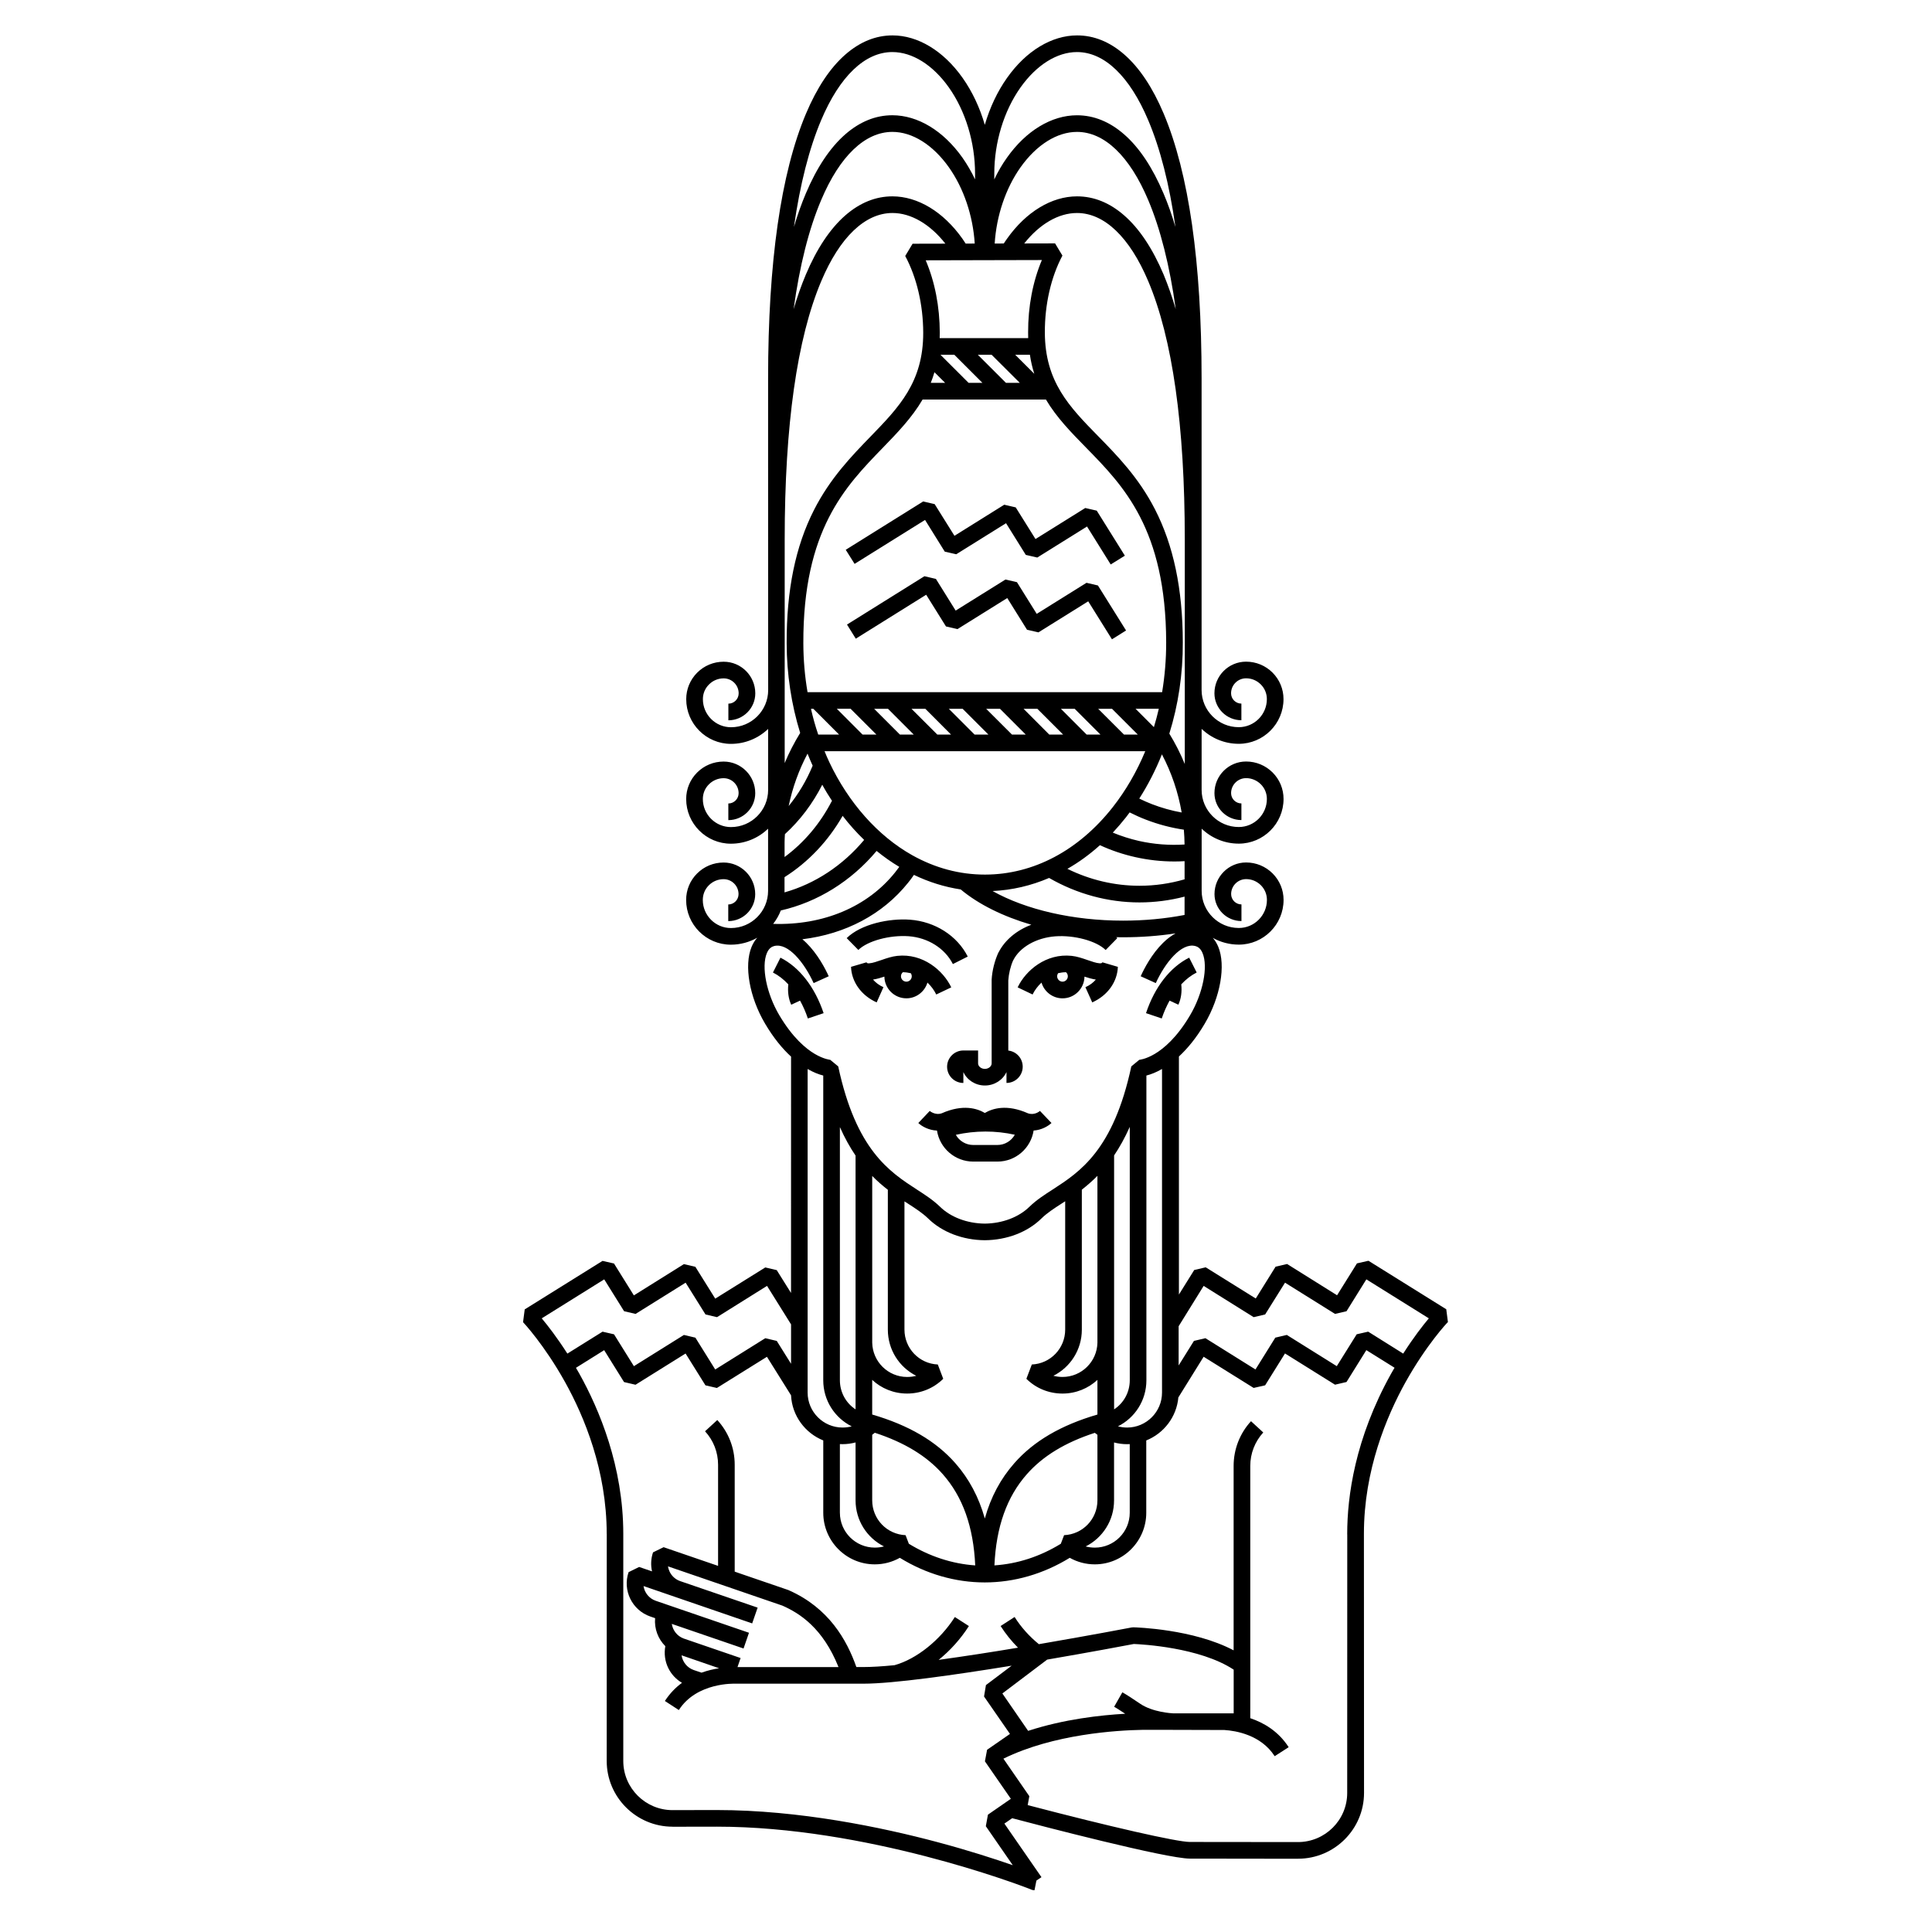 <?xml version="1.0" encoding="UTF-8"?>
<!-- Uploaded to: ICON Repo, www.svgrepo.com, Generator: ICON Repo Mixer Tools -->
<svg fill="#000000" width="800px" height="800px" version="1.1" viewBox="144 144 512 512" xmlns="http://www.w3.org/2000/svg">
 <path d="m371.47 395.75-3.09-3.141c3.789-3.738 11.297-5.285 16.758-4.883 6.641 0.488 12.52 4.227 15.324 9.773l-3.941 1.988c-2.117-4.176-6.606-6.996-11.699-7.375-5.059-0.359-10.914 1.238-13.352 3.637zm46.172 11.801-3.953-1.891c2.144-4.519 7.551-9.07 14.305-8.348 1.406 0.145 2.828 0.629 4.191 1.102 1.152 0.402 2.363 0.82 3.211 0.871 0.559 0.031 0.641-0.082 0.746-0.266l4.102 1.203c-0.145 4-2.727 7.613-6.793 9.422l-1.809-4.027c1.133-0.504 2.066-1.199 2.766-2.023-1.043-0.156-2.074-0.469-3.012-0.777-0.051 3.168-2.625 5.75-5.812 5.75-2.637 0-4.863-1.762-5.578-4.172-1.027 0.957-1.828 2.062-2.363 3.156zm6.512-4.824c0 0.777 0.648 1.426 1.426 1.426s1.406-0.648 1.406-1.426c0-0.418-0.176-0.816-0.484-1.078-0.73 0.004-1.438 0.102-2.106 0.262-0.148 0.242-0.242 0.52-0.242 0.816zm-28.062 2.934-3.977 1.891c-0.523-1.094-1.32-2.195-2.332-3.16-0.73 2.414-2.953 4.172-5.578 4.172-3.199 0-5.785-2.578-5.836-5.75-0.926 0.312-1.949 0.621-3.012 0.777 0.711 0.828 1.652 1.535 2.766 2.023l-1.801 4.031c-4.047-1.809-6.648-5.422-6.793-9.422l4.102-1.203c0.117 0.191 0.176 0.301 0.734 0.266 0.855-0.051 2.055-0.469 3.231-0.871 1.367-0.473 2.797-0.957 4.203-1.102 6.746-0.715 12.137 3.828 14.293 8.348zm-10.469-2.934c0-0.352-0.117-0.621-0.258-0.816-0.672-0.16-1.367-0.258-2.098-0.262-0.309 0.262-0.504 0.66-0.504 1.078 0 0.777 0.641 1.426 1.438 1.426 0.789 0 1.422-0.648 1.422-1.426zm-27.535 11.18 4.18-1.406c-2.332-6.938-6.398-12.168-11.441-14.707l-1.988 3.934c1.445 0.734 2.828 1.789 4.074 3.141-0.215 1.988 0.059 3.848 0.766 5.391l2.344-1.082c0.797 1.441 1.504 3.019 2.066 4.731zm95.859-4.734 2.332 1.082c0.719-1.559 0.984-3.414 0.766-5.391 1.258-1.352 2.621-2.402 4.086-3.141l-1.988-3.934c-5.059 2.543-9.129 7.769-11.441 14.707l4.172 1.406c0.57-1.707 1.281-3.285 2.074-4.731zm-83.469-115.74 18.668-11.645 5.223 8.398 3.043 0.699 13.199-8.23 5.234 8.398 3.043 0.699 13.184-8.223 6.277 10.062 3.75-2.332-7.453-11.934-3.047-0.699-13.184 8.223-5.238-8.387-3.043-0.707-13.191 8.238-5.246-8.395-3.043-0.707-20.523 12.809zm61.457 5.016-13.195 8.23-5.238-8.398-3.043-0.699-13.199 8.23-5.234-8.395-3.043-0.711-20.516 12.809 2.324 3.742 18.656-11.645 5.246 8.402 3.043 0.707 13.199-8.23 5.234 8.395 3.027 0.699 13.195-8.227 6.289 10.066 3.738-2.336-7.453-11.93zm84.555 211.82c-5.027 9.055-11.039 23.371-11.039 40.18v0.312l0.031 68.379c0 9.613-7.844 17.438-17.469 17.438l-0.012 0.012c-0.156 0-15.477-0.039-28.66-0.039-6.207 0-39.863-8.785-47.102-10.707l-2.066 1.426c2.883 4.172 9.738 14.082 9.824 14.199l-1.34 0.906-0.504 2.551c-0.422 0-0.734-0.09-1.008-0.238-3.316-1.301-43.637-16.602-83.145-16.602l-11.738 0.02-0.012-0.012c-9.633 0-17.469-7.824-17.469-17.418l0.012-60.172h-0.012c0-16.848-5.992-31.176-11.027-40.223-5.5-9.891-11.078-15.836-11.141-15.891l0.441-3.387 20.617-12.852 3.043 0.691 5.266 8.453 13.254-8.289 3.043 0.711 5.266 8.434 13.266-8.266 3.031 0.711 3.789 6.051 0.008-62.637c-2.281-2.086-4.644-4.934-6.887-8.734-4.16-7.031-5.617-15.406-3.57-20.355 0.383-0.934 0.887-1.738 1.496-2.41-2.066 1.164-4.457 1.84-6.996 1.84-6.543 0-11.848-5.316-11.848-11.855 0-2.644 1.023-5.141 2.902-7.012 1.867-1.867 4.359-2.906 7.019-2.906 4.625 0 8.383 3.762 8.383 8.379 0 3.945-3.211 7.148-7.144 7.148v-4.41c1.508 0 2.727-1.23 2.727-2.742 0-2.188-1.773-3.965-3.965-3.965-1.465 0-2.863 0.574-3.894 1.613-1.055 1.039-1.613 2.422-1.613 3.894 0 4.106 3.336 7.445 7.453 7.445 5.43 0 9.848-4.418 9.848-9.848v-16.469c-2.559 2.449-6.039 3.965-9.848 3.965-6.543 0-11.859-5.316-11.859-11.848 0-2.644 1.031-5.141 2.902-7.012 1.879-1.875 4.367-2.906 7.019-2.906 4.637 0 8.383 3.758 8.383 8.375 0 3.941-3.211 7.144-7.133 7.144v-4.41c1.508 0 2.727-1.223 2.727-2.734 0-2.188-1.785-3.969-3.977-3.969-1.465 0-2.852 0.586-3.883 1.617-1.062 1.043-1.621 2.43-1.621 3.898 0 4.098 3.336 7.441 7.453 7.441 5.43 0 9.848-4.418 9.848-9.848v-16.164c-2.559 2.453-6.039 3.961-9.848 3.961-6.543 0-11.859-5.316-11.859-11.848 0-2.648 1.031-5.141 2.902-7.019 1.879-1.875 4.367-2.902 7.019-2.902 4.637 0 8.383 3.758 8.383 8.379 0 3.941-3.211 7.144-7.133 7.144v-4.41c1.508 0 2.727-1.223 2.727-2.734 0-2.191-1.785-3.969-3.977-3.969-1.465 0-2.852 0.57-3.883 1.617-1.062 1.039-1.621 2.418-1.621 3.894 0 4.106 3.336 7.441 7.453 7.441 5.43 0 9.848-4.418 9.848-9.848l-0.02-61.426v-21.16c0-30.781 3.375-54.387 10.035-70.16 2.91-6.906 6.434-12.184 10.469-15.703 3.848-3.352 8.031-5.047 12.469-5.047 6.742 0 13.504 4.098 18.559 11.238 2.578 3.641 4.574 7.91 5.898 12.461 1.328-4.551 3.32-8.816 5.91-12.461 5.047-7.144 11.824-11.238 18.555-11.238 4.438 0 8.652 1.699 12.48 5.047 4.047 3.516 7.547 8.797 10.469 15.703 6.648 15.77 10.035 39.371 10.035 70.16v82.57c0 5.43 4.418 9.848 9.84 9.848 4.121 0 7.457-3.336 7.457-7.441 0-1.473-0.57-2.856-1.613-3.894-1.055-1.047-2.43-1.617-3.894-1.617-2.188 0-3.977 1.777-3.977 3.969 0 1.512 1.23 2.734 2.734 2.734v4.41c-3.934 0-7.144-3.203-7.144-7.144 0-4.621 3.75-8.379 8.383-8.379 2.644 0 5.141 1.027 7.019 2.902 1.867 1.879 2.902 4.367 2.902 7.019 0 6.531-5.316 11.848-11.859 11.848-3.809 0-7.281-1.508-9.84-3.961v16.164c0 5.43 4.418 9.848 9.84 9.848 4.121 0 7.453-3.344 7.453-7.441 0-1.473-0.57-2.856-1.613-3.898-1.055-1.031-2.43-1.617-3.894-1.617-2.188 0-3.977 1.785-3.977 3.969 0 1.512 1.23 2.734 2.734 2.734v4.41c-3.926 0-7.144-3.203-7.144-7.144 0-4.613 3.75-8.375 8.383-8.375 2.644 0 5.144 1.031 7.027 2.906 1.867 1.867 2.902 4.367 2.902 7.012 0 6.535-5.324 11.848-11.863 11.848-3.809 0-7.281-1.512-9.84-3.965v16.469c0 5.43 4.418 9.848 9.84 9.848 4.121 0 7.457-3.34 7.457-7.445 0-1.473-0.57-2.856-1.613-3.894-1.055-1.039-2.43-1.613-3.894-1.613-2.188 0-3.977 1.777-3.977 3.965 0 1.512 1.23 2.742 2.734 2.742v4.41c-3.934 0-7.144-3.203-7.144-7.148 0-4.613 3.75-8.379 8.383-8.379 2.644 0 5.141 1.039 7.019 2.906 1.867 1.875 2.902 4.367 2.902 7.012 0 6.535-5.316 11.855-11.859 11.855-2.488 0-4.84-0.645-6.887-1.785 0.578 0.664 1.062 1.445 1.438 2.352 2.047 4.949 0.578 13.312-3.57 20.355-2.223 3.789-4.586 6.629-6.856 8.727v63.082l4.055-6.504 3.043-0.711 13.266 8.266 5.254-8.434 3.047-0.711 13.246 8.289 5.273-8.453 3.047-0.691 20.617 12.852 0.441 3.387c-0.129 0.09-5.707 6.023-11.219 15.914zm-109.7-272.25h-3.652l7.453 7.445h3.672zm11.309 5.043c-0.508-1.578-0.902-3.254-1.164-5.047h-3.894zm-21.188-5.043h-3.672l7.453 7.445h3.668zm-5.273 4.625c-0.297 0.973-0.609 1.918-0.973 2.816h3.809zm-3.141 7.231c-2.832 4.836-6.672 8.797-10.617 12.867-9.871 10.176-21.07 21.715-20.988 51.711 0.012 4.383 0.383 8.73 1.113 12.977h93.969c0.711-4.293 1.082-8.715 1.074-13.215-0.07-29.996-11.316-41.48-21.246-51.605-3.945-4.031-7.785-7.949-10.625-12.734zm68.656 109.44c-0.926-5.371-2.684-10.566-5.234-15.406-1.652 4.141-3.664 8.07-6 11.723 1.113 0.535 2.211 1.039 3.356 1.477 2.562 0.988 5.191 1.73 7.879 2.207zm-9.457 1.91c-1.477-0.562-2.91-1.219-4.328-1.926-0.324 0.438-0.648 0.883-0.992 1.316-1.125 1.414-2.281 2.766-3.473 4.039 2.242 0.922 4.566 1.664 6.926 2.203 3.984 0.891 8.062 1.203 12.09 0.945-0.012-1.316-0.082-2.621-0.188-3.926-3.426-0.512-6.789-1.398-10.035-2.652zm-65.203-22.551h3.664l-6.828-6.836h-3.672zm-13.074-6.84h-3.652l6.82 6.836h3.672zm22.984 6.84h3.641l-6.82-6.836h-3.672zm9.875 0h3.668l-6.836-6.836h-3.664zm9.91 0h3.652l-6.828-6.836h-3.668zm9.883 0h3.672l-6.836-6.836h-3.656zm9.902 0h3.664l-6.836-6.836h-3.652zm9.898 0h3.664l-6.836-6.836h-3.672zm7.922-1.973c0.484-1.594 0.926-3.215 1.301-4.867h-6.16zm-96.789 20.902c2.602-3.176 4.742-6.793 6.359-10.691-0.473-1.047-0.938-2.109-1.359-3.195-2.312 4.383-3.996 9.051-5 13.887zm7.836-18.93h5.531l-6.828-6.836h-0.629c0.523 2.324 1.164 4.609 1.926 6.836zm1.672 4.402c0.395 0.961 0.797 1.91 1.238 2.848 5.117 10.836 12.906 19.602 21.949 24.688 6.109 3.43 12.605 5.164 19.305 5.164h0.105 0.012c12.75-0.031 24.746-6.383 33.781-17.879 3.481-4.438 6.359-9.426 8.602-14.812zm44.531 37.059c8.82 4.938 21.285 7.844 34.598 7.844 5.629 0 11.09-0.508 16.281-1.508v-4.856c-3.906 1.012-7.91 1.535-11.957 1.535-8.344 0-16.582-2.242-23.941-6.484-4.769 2.047-9.797 3.227-14.98 3.469zm50.883-3.106v-4.812c-0.898 0.055-1.797 0.082-2.684 0.082-3.492 0-6.957-0.387-10.375-1.152-3.25-0.727-6.387-1.785-9.375-3.164-2.715 2.445-5.586 4.539-8.621 6.266 5.984 2.949 12.523 4.488 19.098 4.488 4.059 0 8.066-0.578 11.957-1.707zm0.051-30.551v-59.539c0-30.191-3.25-53.219-9.691-68.441-4.922-11.648-11.621-18.051-18.871-18.051-4.891 0-9.91 2.922-13.984 8.074l8.172-0.02 1.949 3.234c-3.031 5.707-4.684 12.949-4.656 20.367 0.031 13.094 6.535 19.73 14.062 27.422 5.039 5.141 10.758 10.969 15.094 19.398 4.938 9.602 7.371 21.145 7.402 35.277 0.039 8.422-1.199 16.605-3.57 24.219 1.578 2.582 2.953 5.273 4.094 8.059zm-2.391-120.55c-1.613-11.574-4.055-21.242-7.301-28.918-4.914-11.645-11.621-18.055-18.871-18.055-5.285 0-10.734 3.422-14.965 9.383-3.945 5.582-6.379 12.816-6.848 20.203l2.414-0.012c0.277-0.422 0.539-0.84 0.848-1.254 5.059-7.144 11.836-11.238 18.566-11.238 4.438 0 8.652 1.691 12.48 5.043 4.035 3.512 7.547 8.797 10.469 15.703 1.152 2.793 2.234 5.852 3.207 9.145zm-48.09-34.383c0.957-2.039 2.09-3.981 3.359-5.762 5.047-7.141 11.824-11.234 18.555-11.234 4.438 0 8.652 1.699 12.48 5.047 4.047 3.516 7.547 8.801 10.469 15.699 1.16 2.715 2.195 5.672 3.141 8.852-1.598-11.297-4.016-20.754-7.215-28.301-4.914-11.637-11.621-18.051-18.871-18.051-5.285 0-10.734 3.414-14.965 9.375-4.43 6.254-6.953 14.582-6.953 22.852zm-18.172 21.441c2.43 5.719 3.707 12.277 3.727 19.184 0 0.484-0.012 0.961-0.031 1.438h23.461c-0.012-0.488-0.02-0.988-0.02-1.496-0.02-6.906 1.234-13.469 3.648-19.199zm-34.926-8.844c0.945-3.18 1.996-6.137 3.148-8.852 2.91-6.902 6.445-12.184 10.469-15.699 3.848-3.352 8.039-5.047 12.469-5.047 6.742 0 13.512 4.098 18.57 11.234 1.25 1.785 2.383 3.723 3.344 5.762l0.004-1.516c0-8.273-2.519-16.602-6.949-22.852-4.223-5.961-9.672-9.375-14.969-9.375-7.25 0-13.957 6.41-18.871 18.051-3.188 7.543-5.59 17-7.215 28.293zm-0.086 21.785c0.973-3.289 2.055-6.348 3.238-9.145 2.91-6.906 6.445-12.188 10.469-15.703 3.848-3.352 8.039-5.043 12.469-5.043 6.742 0 13.512 4.09 18.57 11.238 0.297 0.414 0.57 0.84 0.855 1.281l2.402-0.012c-0.473-7.379-2.902-14.625-6.852-20.207-4.223-5.961-9.684-9.383-14.969-9.383-7.25 0-13.961 6.414-18.871 18.055-3.269 7.676-5.699 17.348-7.312 28.918zm-2.391 120.36c1.152-2.777 2.551-5.473 4.133-8.051-2.332-7.535-3.562-15.602-3.582-23.773-0.039-14.137 2.344-25.695 7.246-35.316 4.301-8.449 9.996-14.309 15-19.473 7.488-7.723 13.969-14.395 13.945-27.492-0.02-7.426-1.715-14.645-4.769-20.344l1.949-3.246 8.691-0.02c-4.074-5.188-9.125-8.125-14.02-8.125-7.25 0-13.961 6.41-18.871 18.051-6.434 15.227-9.691 38.25-9.691 68.441v59.348zm0 24.832c5.144-3.789 9.438-8.855 12.523-14.848l0.102 0.047c-0.938-1.402-1.82-2.852-2.637-4.359-2.527 4.988-5.883 9.445-9.898 13.098-0.039 0.691-0.082 1.391-0.09 2.082zm-0.02 9.375c8.082-2.281 15.438-7.125 21.105-13.91-2.016-1.945-3.926-4.07-5.699-6.375-3.848 6.715-9.113 12.273-15.402 16.246v3.629c0.016 0.141 0.004 0.27-0.004 0.41zm-3.004 8.344c13.297 0.414 24.992-4.492 32.312-13.648 0.383-0.473 0.746-0.961 1.113-1.461-2.098-1.25-4.09-2.66-6.012-4.223-6.723 8.02-15.637 13.559-25.387 15.781-0.5 1.289-1.191 2.481-2.027 3.551zm10.992 34.441c2.481 1.465 4.172 1.594 4.191 1.594h-0.051l2.106 1.734c4.75 22.207 13.66 27.965 20.793 32.602 2.242 1.445 4.367 2.828 6.152 4.555 2.852 2.805 7.203 4.457 11.895 4.508 4.691-0.051 9.027-1.703 11.879-4.508 1.785-1.734 3.898-3.109 6.156-4.555 7.144-4.637 16.043-10.387 20.801-32.602l2.098-1.734h-0.039c0.012 0 1.715-0.125 4.18-1.594 2.324-1.375 5.856-4.301 9.355-10.262 3.375-5.727 4.801-12.793 3.293-16.414-0.57-1.391-1.387-1.742-1.941-1.895-3.68-0.945-8 4.43-10.461 9.824l-4.004-1.812c0.926-2.047 2.934-5.918 5.945-8.871 1.152-1.129 2.262-1.93 3.305-2.492-4.5 0.684-9.16 1.031-13.926 1.031-0.59 0-1.188-0.004-1.789-0.02 0.09 0.086 0.188 0.168 0.266 0.258l-3.078 3.141c-2.43-2.402-8.293-3.996-13.34-3.629-5.039 0.379-9.43 2.867-11.164 6.367l-0.012-0.008c-0.719 1.637-1.168 3.547-1.289 5.32v18.594c2.156 0.238 3.82 2.066 3.82 4.273 0 2.383-1.93 4.309-4.301 4.309v-2.883c-0.961 2.086-3.168 3.562-5.723 3.562-2.543 0-4.75-1.477-5.703-3.562v2.891c-2.383 0-4.312-1.93-4.312-4.301 0-2.363 1.91-4.281 4.262-4.309h3.953v3.414c0 0.797 0.828 1.465 1.797 1.465 0.973 0 1.797-0.672 1.797-1.465v-22.188c0.137-2.414 0.801-5.047 1.824-7.254l0.02 0.012c1.684-3.281 4.793-5.844 8.672-7.309-7.488-2.191-13.965-5.387-18.715-9.352-4.242-0.648-8.398-1.93-12.398-3.859-0.484 0.719-1.004 1.426-1.566 2.106-6.699 8.363-16.59 13.574-27.996 14.953 0.332 0.281 0.68 0.59 1.031 0.938 3.012 2.953 5.027 6.828 5.953 8.871l-3.996 1.812c-2.457-5.387-6.769-10.77-10.461-9.824-0.551 0.152-1.367 0.504-1.949 1.895-1.496 3.629-0.09 10.688 3.293 16.414 3.523 5.961 7.047 8.883 9.379 10.258zm2.281 86.504v-80.691c0-0.02-0.012-0.051-0.02-0.07-1.168-0.289-2.59-0.836-4.121-1.723v85.754c0 5.098 4.152 9.262 9.25 9.262 0.836 0 1.641-0.105 2.43-0.312-4.496-2.25-7.539-6.875-7.539-12.219zm8.562 7.715v-67.258c-1.457-2.144-2.852-4.625-4.152-7.547v67.086c0 3.234 1.641 6.074 4.152 7.719zm-4.152 27.395c0 5.098 4.152 9.238 9.25 9.238 0.836 0 1.652-0.105 2.438-0.312-4.5-2.254-7.535-6.879-7.535-12.223v-15.332c-1.125 0.297-2.273 0.453-3.457 0.453-0.227 0-0.453-0.012-0.699-0.02v18.195zm17.406 5.945 0.867 2.273c5.481 3.356 11.473 5.316 17.59 5.738-0.465-10.223-3.285-18.156-8.594-24.168-4.254-4.832-10.168-8.414-18.016-10.984-0.215 0.188-0.453 0.352-0.691 0.539v17.355c-0.004 4.984 3.887 9.031 8.844 9.246zm21-4.414c1.582-5.699 4.195-10.551 7.828-14.672 5.148-5.856 12.363-10.066 22.016-12.883v-9.18c-2.43 2.242-5.68 3.621-9.25 3.621-3.613 0-7.019-1.375-9.578-3.914l1.438-3.789c4.953-0.215 8.844-4.281 8.844-9.25v-34.008c-0.289 0.188-0.57 0.371-0.855 0.551-2.137 1.375-3.996 2.59-5.43 4.004-3.684 3.621-9.133 5.719-15.008 5.769h-0.012-0.012-0.02c-5.836-0.051-11.305-2.144-14.988-5.769-1.465-1.414-3.293-2.621-5.453-4.004-0.266-0.176-0.527-0.352-0.816-0.523v33.977c0 4.969 3.883 9.035 8.836 9.25l1.438 3.789c-2.559 2.539-5.965 3.914-9.574 3.914-3.57 0-6.82-1.367-9.25-3.621v9.18c9.652 2.816 16.867 7.027 22.023 12.883 3.637 4.133 6.223 8.984 7.824 14.676zm-25.699-50.062v-37.055c-1.367-1.062-2.766-2.262-4.141-3.664v44.164c0.09 5.047 4.203 9.105 9.25 9.105 0.828 0 1.633-0.102 2.418-0.309-4.492-2.258-7.527-6.894-7.527-12.242zm43.875 12.234c0.777 0.207 1.594 0.312 2.418 0.312 5.039 0 9.129-4.047 9.25-9.043v-44.25c-1.387 1.406-2.785 2.602-4.133 3.664v37.086c0.004 5.344-3.051 9.98-7.535 12.23zm-15.629 50.25c6.156-0.414 12.047-2.332 17.594-5.727l0.867-2.281c4.938-0.215 8.836-4.262 8.836-9.238v-17.355c-0.238-0.176-0.473-0.344-0.691-0.527-7.871 2.559-13.766 6.152-18.031 10.984-5.281 5.992-8.113 13.922-8.574 24.145zm24.18-5.019c0.766 0.195 1.594 0.312 2.43 0.312 5.098 0 9.25-4.141 9.25-9.25v-18.184c-0.258 0.012-0.473 0.02-0.719 0.02-1.16 0-2.324-0.156-3.438-0.453v15.332c0.012 5.336-3.035 9.961-7.523 12.223zm20.234-40.77v-85.762c-1.547 0.898-2.961 1.438-4.141 1.734v80.754c0 5.344-3.043 9.969-7.535 12.211 0.785 0.207 1.602 0.324 2.418 0.324 5.098 0 9.258-4.16 9.258-9.262zm-8.547-3.273v-67.148c-1.309 2.934-2.715 5.422-4.152 7.566v67.297c2.512-1.645 4.152-4.484 4.152-7.715zm-149.04-7.062 9.32-5.812 3.043 0.699 5.266 8.445 13.254-8.277 3.043 0.719 5.254 8.434 13.266-8.289 3.043 0.719 3.789 6.062v-10.445l-6.367-10.203-13.254 8.289-3.051-0.715-5.266-8.422-13.266 8.277-3.043-0.711-5.266-8.445-16.559 10.332c1.586 1.891 4.055 5.062 6.793 9.344zm219.21 3.746-7.477-4.664-5.254 8.445-3.047 0.711-13.254-8.277-5.266 8.445-3.043 0.691-13.254-8.266-6.699 10.785c-0.465 5.164-3.848 9.527-8.504 11.395v19.172c0 7.527-6.133 13.668-13.648 13.668-2.363 0-4.625-0.609-6.629-1.734-6.957 4.281-14.715 6.523-22.516 6.523-7.836 0-15.566-2.242-22.516-6.523-2.004 1.125-4.281 1.734-6.641 1.734-7.527 0-13.648-6.141-13.648-13.668v-19.172c-4.812-1.941-8.277-6.543-8.539-11.957l-6.387-10.211-13.266 8.266-3.031-0.699-5.266-8.434-13.266 8.277-3.043-0.711-5.266-8.453-7.477 4.676c0.297 0.504 0.578 1.012 0.887 1.535 5.324 9.539 11.656 24.652 11.656 42.492v60.172c0 7.176 5.856 13.02 13.059 13.02l-0.004-0.004 11.73-0.02c21.926 0 43.848 4.606 58.402 8.484 8.379 2.231 15.336 4.5 20.031 6.133l-7.141-10.332 0.559-3.059 6.074-4.203-6.871-9.93 0.57-3.059 6.066-4.203-6.871-9.922 0.504-3.023 6.816-5.141c-15.078 2.449-31.367 4.769-39.258 4.769h-34.012c-0.102 0-10.191-0.422-14.93 6.988l-3.699-2.402c1.301-2.004 2.863-3.602 4.535-4.812-1.57-0.918-2.816-2.254-3.633-3.906-0.898-1.82-1.145-3.859-0.785-5.812-1.93-1.91-2.961-4.644-2.707-7.422l-1.27-0.434c-4.832-1.672-7.41-6.938-5.758-11.758l2.797-1.375 3.414 1.168c-0.371-1.652-0.297-3.387 0.266-5.039l2.805-1.367 14.434 4.949v-26.812c0-3.293-1.23-6.445-3.457-8.855l3.25-2.984c2.973 3.231 4.613 7.43 4.613 11.84v28.34l1.848 0.641 12.328 4.223 0.168 0.07c10.625 4.707 15.383 13.195 17.898 20.348h1.891c2.144 0 4.957-0.168 8.227-0.492 5.805-1.613 12.066-6.606 15.98-12.762l3.723 2.394c-2.188 3.426-4.961 6.492-8.012 8.961 6.695-0.926 14.043-2.055 21.023-3.231-1.742-1.754-3.285-3.672-4.606-5.738l3.707-2.394c1.723 2.715 3.883 5.129 6.43 7.203 13.43-2.301 24.336-4.379 24.582-4.43l0.465-0.039c0.68 0.02 15.859 0.441 26.566 6.102v-48.875c0-4.41 1.641-8.621 4.606-11.848l3.25 2.984c-2.211 2.418-3.445 5.566-3.445 8.867v66.855c3.551 1.188 7.453 3.445 10.176 7.684l-3.707 2.383c-3.633-5.648-10.273-6.742-13.332-6.938 0 0-13.926-0.02-14.219-0.039h-7.598c-6.566 0.117-23.438 1.094-36.738 7.637l6.867 9.941-0.434 2.363c21.82 5.719 39.57 9.766 42.953 9.766 13.039 0 28.184 0.031 28.66 0.031 7.215 0 13.059-5.836 13.059-13.02l0.016-68.363-0.012-0.297c0-9.84 2.016-25.211 11.656-42.492 0.305-0.508 0.598-1.031 0.883-1.531zm-74.309 89.84 2.176-3.828c1.023 0.578 2.621 1.594 4.762 3.059 3.25 2.207 8.289 2.508 8.727 2.519h16.012v-11.582c-9.004-5.934-24.426-6.711-26.461-6.801-1.809 0.344-11.273 2.137-22.969 4.141l-11.871 8.973 6.828 9.91c9.551-3.117 19.301-4.172 25.723-4.535-1.551-1.039-2.434-1.566-2.926-1.855zm-98.996-12.91-0.816 2.394h26.762c-4.152-10.387-10.312-14.258-14.848-16.273l-30.344-10.418c0.082 0.504 0.227 0.984 0.453 1.445 0.57 1.16 1.559 2.047 2.785 2.469l20.523 7.027-1.445 4.18-28.793-9.898c0.258 1.742 1.457 3.285 3.238 3.906l24.707 8.473-1.438 4.172-19.02-6.523c0.266 1.703 1.406 3.231 3.141 3.871zm-15.641-0.719c0.258 1.742 1.457 3.285 3.231 3.906l2.055 0.691c1.672-0.598 3.273-0.961 4.656-1.168zm191.24-79.957c2.727-4.281 5.203-7.457 6.793-9.344l-16.559-10.332-5.254 8.445-3.047 0.711-13.254-8.277-5.266 8.422-3.043 0.719-13.254-8.289-6.629 10.695v10.387l4.055-6.504 3.043-0.719 13.266 8.289 5.254-8.434 3.047-0.719 13.246 8.277 5.273-8.445 3.047-0.699zm-122.29-63.688c5.633-2.488 9.406-1.27 11.418-0.082 2.004-1.188 5.789-2.414 11.41 0.082 1.738 0.621 3.082-0.516 3.223-0.641l-0.02 0.02 3.047 3.199c-0.875 0.816-2.59 1.859-4.731 1.996-0.727 4.656-4.734 8.227-9.598 8.227h-6.398c-4.863 0-8.887-3.57-9.617-8.219-2.223-0.082-4.066-1.16-4.949-2.004l3.031-3.199c-0.016 0 1.441 1.242 3.184 0.621zm3.727 5.707c0.898 1.602 2.641 2.695 4.609 2.695h6.41c1.98 0 3.707-1.094 4.613-2.715-2.527-0.559-5.141-0.848-7.777-0.848-2.664 0-5.312 0.301-7.856 0.867z"/>
</svg>